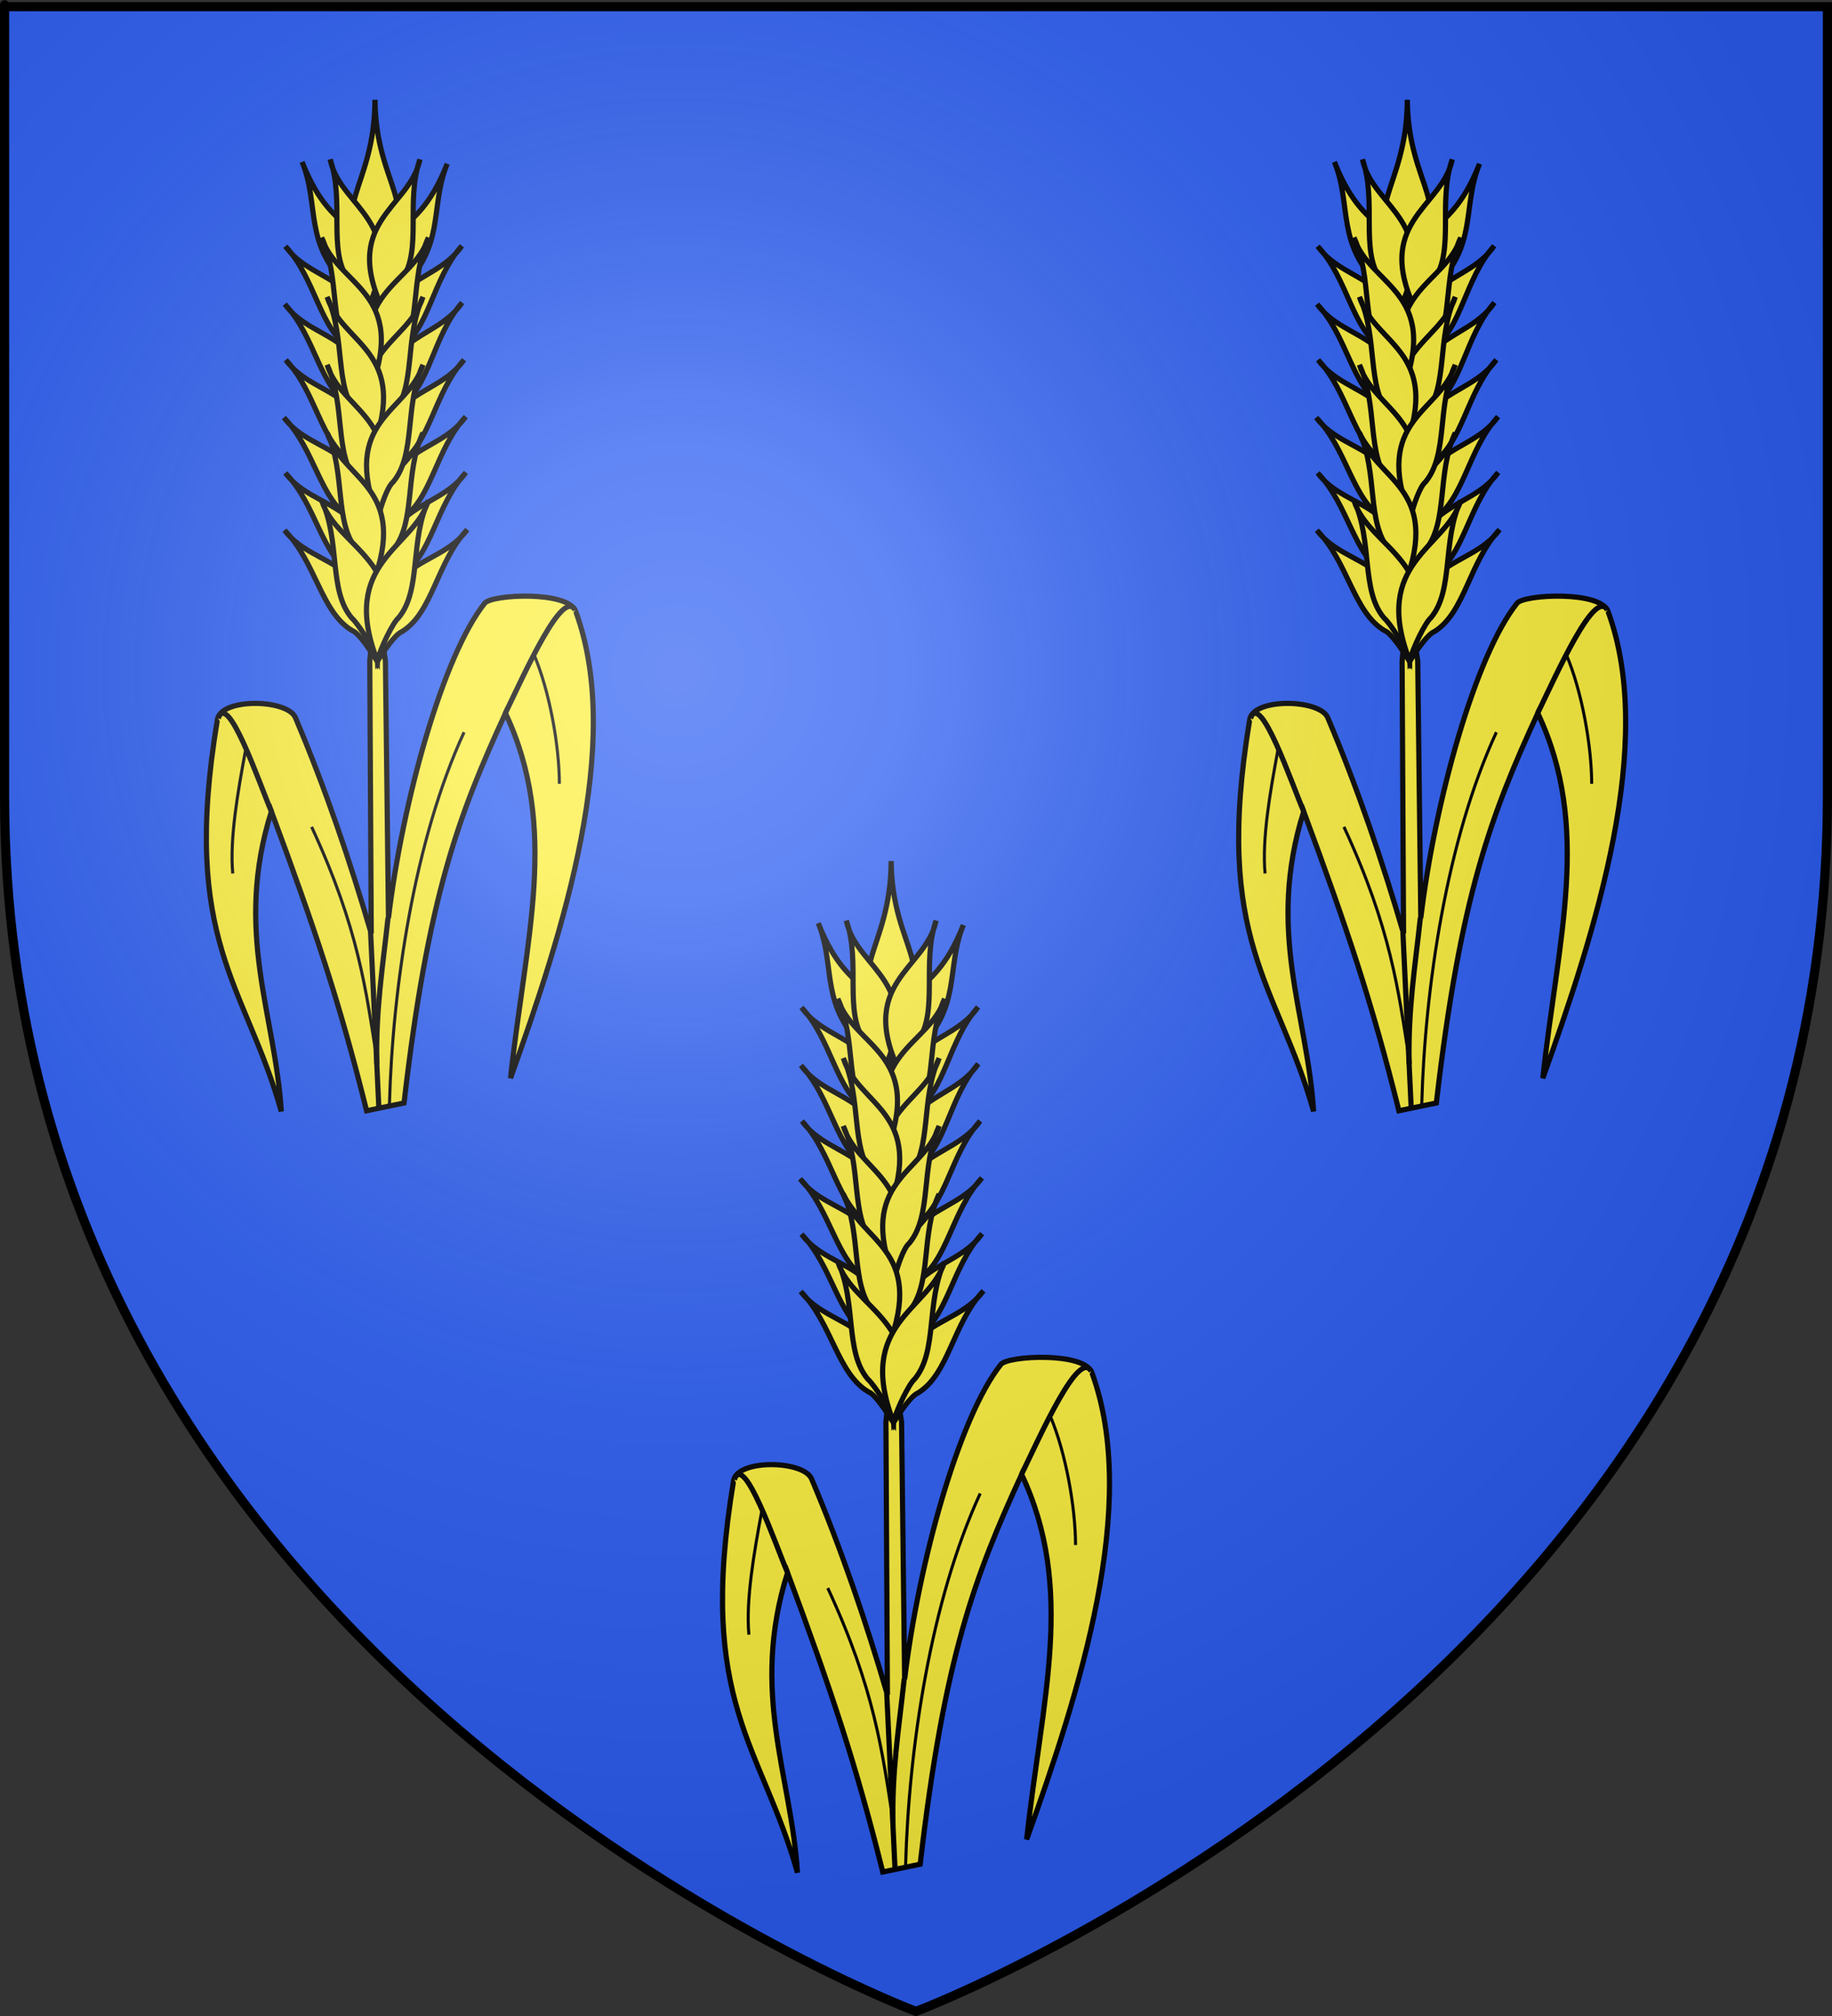 <?xml version="1.0" encoding="UTF-8" standalone="no"?>
<svg
   xmlns:dc="http://purl.org/dc/elements/1.1/"
   xmlns:cc="http://creativecommons.org/ns#"
   xmlns:rdf="http://www.w3.org/1999/02/22-rdf-syntax-ns#"
   xmlns:svg="http://www.w3.org/2000/svg"
   xmlns="http://www.w3.org/2000/svg"
   xmlns:xlink="http://www.w3.org/1999/xlink"
   xmlns:sodipodi="http://sodipodi.sourceforge.net/DTD/sodipodi-0.dtd"
   xmlns:inkscape="http://www.inkscape.org/namespaces/inkscape"
   height="660"
   width="600"
   version="1.0"
   id="svg2"
   sodipodi:version="0.32"
   inkscape:version="0.46"
   sodipodi:docname="Blason famille fr Pierre d'Orgemont.svg"
   sodipodi:docbase="D:\Mes documents\Renaud-Notre Lapin"
   inkscape:export-filename="/Users/olivier/Desktop/Blason Rouge/Blason_Vide_3D.png"
   inkscape:export-xdpi="144"
   inkscape:export-ydpi="144"
   inkscape:output_extension="org.inkscape.output.svg.inkscape">
  <rect width="100%" height="100%" fill="#333333" stroke="none"/>
  <sodipodi:namedview
     inkscape:window-height="814"
     inkscape:window-width="1152"
     inkscape:pageshadow="2"
     inkscape:pageopacity="0.0"
     guidetolerance="10.0"
     gridtolerance="10.0"
     objecttolerance="10.0"
     borderopacity="1.0"
     bordercolor="#666666"
     pagecolor="#ffffff"
     id="base"
     showgrid="false"
     height="660px"
     inkscape:zoom="0.44547727"
     inkscape:cx="175.56397"
     inkscape:cy="358.91882"
     inkscape:window-x="-8"
     inkscape:window-y="-8"
     inkscape:current-layer="layer3" />
  <desc
     id="desc4">Flag of Canton of Valais (Wallis)</desc>
  <defs
     id="defs6">
    <linearGradient
       id="linearGradient2893">
      <stop
         style="stop-color:white;stop-opacity:0.314;"
         offset="0"
         id="stop2895" />
      <stop
         id="stop2897"
         offset="0.19"
         style="stop-color:white;stop-opacity:0.251;" />
      <stop
         style="stop-color:#6b6b6b;stop-opacity:0.125;"
         offset="0.6"
         id="stop2901" />
      <stop
         style="stop-color:black;stop-opacity:0.125;"
         offset="1"
         id="stop2899" />
    </linearGradient>
    <radialGradient
       inkscape:collect="always"
       xlink:href="#linearGradient2893"
       id="radialGradient3163"
       gradientUnits="userSpaceOnUse"
       gradientTransform="matrix(1.353,0,0,1.349,-77.629,-85.747)"
       cx="221.445"
       cy="226.331"
       fx="221.445"
       fy="226.331"
       r="300" />
    <g
       id="s">
      <g
         id="c">
        <path
           transform="matrix(0.951,0.309,-0.309,0.951,0,-1)"
           d="M 0,0 L 0,1 L 0.5,1 L 0,0 z "
           id="t" />
        <use
           height="540"
           width="810"
           y="0"
           x="0"
           id="use2144"
           transform="scale(-1,1)"
           xlink:href="#t" />
      </g>
      <g
         id="a">
        <use
           height="540"
           width="810"
           y="0"
           x="0"
           id="use2147"
           transform="matrix(0.309,0.951,-0.951,0.309,0,0)"
           xlink:href="#c" />
        <use
           height="540"
           width="810"
           y="0"
           x="0"
           id="use2149"
           transform="matrix(-0.809,0.588,-0.588,-0.809,0,0)"
           xlink:href="#c" />
      </g>
      <use
         height="540"
         width="810"
         y="0"
         x="0"
         id="use2151"
         transform="scale(-1,1)"
         xlink:href="#a" />
    </g>
  </defs>
  <g
     inkscape:groupmode="layer"
     id="layer3"
     inkscape:label="Fond écu"
     style="display:inline">
    <path
       id="path2855"
       style="fill:#2b5df2;fill-opacity:1;fill-rule:evenodd;stroke:none;stroke-width:1px;stroke-linecap:butt;stroke-linejoin:miter;stroke-opacity:1"
       d="M 300,658.5 C 300,658.5 598.5,546.18 598.5,260.728 C 598.5,-24.723 598.5,2.176 598.5,2.176 L 1.5,2.176 L 1.5,260.728 C 1.5,546.18 300,658.5 300,658.5 z "
       sodipodi:nodetypes="cccccc" />
    <g
       style="fill:#ffffff;stroke:#000000;stroke-width:3.899;stroke-miterlimit:4;stroke-dasharray:none;stroke-opacity:1;display:inline"
       transform="matrix(0.619,0,0,0.619,-798.092,186.495)"
       inkscape:label="Timbre"
       id="g5723" />
    <g
       style="fill:#ffffff;stroke:#000000;stroke-width:3.899;stroke-miterlimit:4;stroke-dasharray:none;stroke-opacity:1;display:inline"
       transform="matrix(0.619,0,0,0.619,-798.092,186.495)"
       id="g5725"
       inkscape:label="Escudo" />
    <g
       transform="matrix(0.619,0,0,0.619,-763.146,139.033)"
       style="fill:#ffffff;stroke:#000000;stroke-width:3.899;stroke-miterlimit:4;stroke-dasharray:none;stroke-opacity:1;display:inline"
       inkscape:label="Piezas"
       id="g5727" />
    <g
       transform="matrix(0.619,0,0,0.619,-763.146,139.033)"
       style="fill:#ffffff;stroke:#000000;stroke-width:3.899;stroke-miterlimit:4;stroke-dasharray:none;stroke-opacity:1;display:inline"
       inkscape:label="Muebles"
       id="g5729" />
    <g
       transform="matrix(0.619,0,0,0.619,-763.146,139.033)"
       inkscape:label="Ornamento"
       id="g5731"
       style="fill:#ffffff;stroke:#000000;stroke-width:3.899;stroke-miterlimit:4;stroke-dasharray:none;stroke-opacity:1" />
    <g
       style="fill:#ffffff;stroke:#000000;stroke-width:3.899;stroke-miterlimit:4;stroke-dasharray:none;stroke-opacity:1;display:inline"
       transform="matrix(0.619,0,0,0.619,-600.551,186.495)"
       inkscape:label="Timbre"
       id="g5757" />
    <g
       style="fill:#ffffff;stroke:#000000;stroke-width:3.899;stroke-miterlimit:4;stroke-dasharray:none;stroke-opacity:1;display:inline"
       transform="matrix(0.619,0,0,0.619,-600.551,186.495)"
       id="g5759"
       inkscape:label="Escudo" />
    <g
       transform="matrix(0.619,0,0,0.619,-565.605,139.033)"
       style="fill:#ffffff;stroke:#000000;stroke-width:3.899;stroke-miterlimit:4;stroke-dasharray:none;stroke-opacity:1;display:inline"
       inkscape:label="Piezas"
       id="g5761" />
    <g
       transform="matrix(0.619,0,0,0.619,-565.605,139.033)"
       style="fill:#ffffff;stroke:#000000;stroke-width:3.899;stroke-miterlimit:4;stroke-dasharray:none;stroke-opacity:1;display:inline"
       inkscape:label="Muebles"
       id="g5763" />
    <g
       transform="matrix(0.619,0,0,0.619,-565.605,139.033)"
       inkscape:label="Ornamento"
       id="g5765"
       style="fill:#ffffff;stroke:#000000;stroke-width:3.899;stroke-miterlimit:4;stroke-dasharray:none;stroke-opacity:1" />
    <g
       id="g4474"
       inkscape:label="Timbre"
       transform="matrix(0.619,0,0,0.619,-403.01,186.495)"
       style="fill:#ffffff;stroke:#000000;stroke-width:3.899;stroke-miterlimit:4;stroke-dasharray:none;stroke-opacity:1;display:inline" />
    <g
       inkscape:label="Escudo"
       id="g4476"
       transform="matrix(0.619,0,0,0.619,-403.01,186.495)"
       style="fill:#ffffff;stroke:#000000;stroke-width:3.899;stroke-miterlimit:4;stroke-dasharray:none;stroke-opacity:1;display:inline" />
    <g
       id="g4478"
       inkscape:label="Piezas"
       style="fill:#ffffff;stroke:#000000;stroke-width:3.899;stroke-miterlimit:4;stroke-dasharray:none;stroke-opacity:1;display:inline"
       transform="matrix(0.619,0,0,0.619,-368.064,139.033)" />
    <g
       id="g4480"
       inkscape:label="Muebles"
       style="fill:#ffffff;stroke:#000000;stroke-width:3.899;stroke-miterlimit:4;stroke-dasharray:none;stroke-opacity:1;display:inline"
       transform="matrix(0.619,0,0,0.619,-368.064,139.033)" />
    <g
       style="fill:#ffffff;stroke:#000000;stroke-width:3.899;stroke-miterlimit:4;stroke-dasharray:none;stroke-opacity:1"
       id="g4482"
       inkscape:label="Ornamento"
       transform="matrix(0.619,0,0,0.619,-368.064,139.033)" />
    <g
       id="g6261"
       transform="translate(620.775,-222.234)">
      <g
         id="g19404"
         transform="translate(-619.616,215.762)"
         style="fill:#fcef3c">
        <g
           id="g19406"
           style="fill:#fcef3c;stroke:#000000;stroke-width:1.7;stroke-miterlimit:4;stroke-dasharray:none;stroke-opacity:1">
          <path
             style="opacity:1;fill:#fcef3c;fill-opacity:1;fill-rule:evenodd;stroke:#000000;stroke-width:1.7;stroke-linecap:butt;stroke-linejoin:miter;stroke-miterlimit:4;stroke-dasharray:none;stroke-opacity:1"
             d="M 289.28,468.971 L 288.995,472.153 L 289.472,561.309 C 282.538,537.626 274.57,514.04 264.61,490.543 C 261.817,484.427 239.692,484.102 239.043,491.545 C 227.018,564.046 248.272,577.718 260.011,619.538 C 258.051,587.733 244.376,560.746 256.769,521.321 C 271.161,560.089 279.108,583.847 287.955,619.322 L 300.211,616.773 C 308.085,548.914 318.056,522.574 333.438,489.158 C 351.116,526.788 340.055,562.548 335.09,608.658 C 352.373,560.446 372.242,498.939 356.449,455.85 C 353.958,449.031 329.169,450.261 326.666,453.125 C 313.049,470.145 299.706,517.831 295.121,556.19 L 294.115,472.004 L 293.645,468.978"
             id="path19408"
             sodipodi:nodetypes="cccccccccccccccc" />
          <path
             style="opacity:1;fill:#fcef3c;fill-opacity:1;fill-rule:evenodd;stroke:#000000;stroke-width:1.7;stroke-linecap:butt;stroke-linejoin:miter;stroke-miterlimit:4;stroke-dasharray:none;stroke-opacity:1;display:inline"
             d="M 290.699,288.357 C 290.673,318.194 273.474,325.163 291.097,339.215 C 307.38,323.17 290.938,317.408 290.699,288.357 z"
             id="path19410"
             sodipodi:nodetypes="ccc" />
          <path
             inkscape:transform-center-y="-25.919819"
             inkscape:transform-center-x="-13.714091"
             style="fill:#fcef3c;fill-opacity:1;fill-rule:evenodd;stroke:#000000;stroke-width:1.7;stroke-linecap:butt;stroke-linejoin:miter;stroke-miterlimit:4;stroke-dasharray:none;stroke-opacity:1;display:inline"
             d="M 314.355,309.297 C 303.061,337.832 291.85,322.416 291.022,361.189 C 294.32,359.726 296.188,352.453 298.495,350.841 C 314.208,336.262 308.406,323.843 314.355,309.297 z"
             id="path19412"
             sodipodi:nodetypes="cccc" />
          <path
             inkscape:transform-center-y="-20.784669"
             inkscape:transform-center-x="-14.29617"
             style="fill:#fcef3c;fill-opacity:1;fill-rule:evenodd;stroke:#000000;stroke-width:1.7;stroke-linecap:butt;stroke-linejoin:miter;stroke-miterlimit:4;stroke-dasharray:none;stroke-opacity:1;display:inline"
             d="M 319.141,336.186 C 309.842,349.872 288.707,345.321 291.298,380.047 C 293.46,376.389 296.435,370.985 298.605,370.075 C 308.52,363.616 309.399,347.073 319.141,336.186 z"
             id="path19414"
             sodipodi:nodetypes="cccc" />
          <path
             inkscape:transform-center-y="-23.517574"
             inkscape:transform-center-x="-14.35454"
             style="fill:#fcef3c;fill-opacity:1;fill-rule:evenodd;stroke:#000000;stroke-width:1.7;stroke-linecap:butt;stroke-linejoin:miter;stroke-miterlimit:4;stroke-dasharray:none;stroke-opacity:1;display:inline"
             d="M 319.218,354.773 C 310,368.514 288.839,364.09 291.637,398.8 C 293.777,395.129 296.719,389.707 298.885,388.785 C 308.76,382.266 309.541,365.719 319.218,354.773 z"
             id="path19416"
             sodipodi:nodetypes="cccc" />
          <path
             inkscape:transform-center-y="-20.322186"
             inkscape:transform-center-x="-15.234725"
             style="fill:#fcef3c;fill-opacity:1;fill-rule:evenodd;stroke:#000000;stroke-width:1.7;stroke-linecap:butt;stroke-linejoin:miter;stroke-miterlimit:4;stroke-dasharray:none;stroke-opacity:1;display:inline"
             d="M 319.837,373.495 C 310.393,387.081 289.307,382.305 291.529,417.057 C 293.729,413.422 296.761,408.05 298.942,407.164 C 308.924,400.811 309.98,384.278 319.837,373.495 z"
             id="path19418"
             sodipodi:nodetypes="cccc" />
          <path
             inkscape:transform-center-y="-19.876454"
             inkscape:transform-center-x="-13.553994"
             style="fill:#fcef3c;fill-opacity:1;fill-rule:evenodd;stroke:#000000;stroke-width:1.7;stroke-linecap:butt;stroke-linejoin:miter;stroke-miterlimit:4;stroke-dasharray:none;stroke-opacity:1;display:inline"
             d="M 320.401,392.113 C 310.86,405.632 289.809,400.706 291.784,435.473 C 294.01,431.854 297.08,426.504 299.267,425.633 C 309.294,419.351 310.467,402.826 320.401,392.113 z"
             id="path19420"
             sodipodi:nodetypes="cccc" />
          <path
             inkscape:transform-center-y="-22.205766"
             inkscape:transform-center-x="-15.046966"
             style="fill:#fcef3c;fill-opacity:1;fill-rule:evenodd;stroke:#000000;stroke-width:1.7;stroke-linecap:butt;stroke-linejoin:miter;stroke-miterlimit:4;stroke-dasharray:none;stroke-opacity:1;display:inline"
             d="M 320.458,410.384 C 310.927,423.91 289.873,419 291.873,453.766 C 294.097,450.145 297.163,444.792 299.349,443.92 C 309.372,437.63 310.532,421.105 320.458,410.384 z"
             id="path19422"
             sodipodi:nodetypes="cccc" />
          <path
             inkscape:transform-center-y="-19.161608"
             inkscape:transform-center-x="-14.926488"
             sodipodi:nodetypes="cccc"
             id="path19424"
             d="M 320.901,429.078 C 311.273,442.535 289.758,437.374 291.509,472.153 C 293.758,468.548 297.359,463.317 299.551,462.46 C 309.619,456.243 310.898,439.726 320.901,429.078 z"
             style="fill:#fcef3c;fill-opacity:1;fill-rule:evenodd;stroke:#000000;stroke-width:1.7;stroke-linecap:butt;stroke-linejoin:miter;stroke-miterlimit:4;stroke-dasharray:none;stroke-opacity:1;display:inline" />
          <path
             inkscape:transform-center-y="-25.675623"
             inkscape:transform-center-x="12.522819"
             style="fill:#fcef3c;fill-opacity:1;fill-rule:evenodd;stroke:#000000;stroke-width:1.7;stroke-linecap:butt;stroke-linejoin:miter;stroke-miterlimit:4;stroke-dasharray:none;stroke-opacity:1;display:inline"
             d="M 266.832,308.683 C 278.092,337.232 289.322,321.828 290.104,360.602 C 286.807,359.135 284.947,351.86 282.642,350.245 C 266.947,335.648 272.764,323.236 266.832,308.683 z"
             id="path19426"
             sodipodi:nodetypes="cccc" />
          <path
             inkscape:transform-center-y="-21.021051"
             inkscape:transform-center-x="14.495123"
             style="fill:#fcef3c;fill-opacity:1;fill-rule:evenodd;stroke:#000000;stroke-width:1.7;stroke-linecap:butt;stroke-linejoin:miter;stroke-miterlimit:4;stroke-dasharray:none;stroke-opacity:1;display:inline"
             d="M 261.373,336.325 C 270.957,349.813 291.992,344.82 290.129,379.593 C 287.891,375.981 284.804,370.641 282.614,369.777 C 272.567,363.527 271.341,347.006 261.373,336.325 z"
             id="path19428"
             sodipodi:nodetypes="cccc" />
          <path
             inkscape:transform-center-y="-20.767512"
             inkscape:transform-center-x="15.19549"
             style="fill:#fcef3c;fill-opacity:1;fill-rule:evenodd;stroke:#000000;stroke-width:1.7;stroke-linecap:butt;stroke-linejoin:miter;stroke-miterlimit:4;stroke-dasharray:none;stroke-opacity:1;display:inline"
             d="M 261.176,355.283 C 270.845,368.71 291.848,363.585 290.205,398.369 C 287.945,394.771 284.823,389.45 282.629,388.6 C 272.542,382.414 271.212,365.901 261.176,355.283 z"
             id="path19430"
             sodipodi:nodetypes="cccc" />
          <path
             inkscape:transform-center-y="-19.923469"
             inkscape:transform-center-x="14.770712"
             style="fill:#fcef3c;fill-opacity:1;fill-rule:evenodd;stroke:#000000;stroke-width:1.7;stroke-linecap:butt;stroke-linejoin:miter;stroke-miterlimit:4;stroke-dasharray:none;stroke-opacity:1;display:inline"
             d="M 261.504,373.527 C 271.189,386.941 292.186,381.789 290.587,416.575 C 288.322,412.98 285.194,407.664 282.998,406.816 C 272.903,400.643 271.552,384.132 261.504,373.527 z"
             id="path19432"
             sodipodi:nodetypes="cccc" />
          <path
             inkscape:transform-center-y="-21.134753"
             inkscape:transform-center-x="14.727889"
             style="fill:#fcef3c;fill-opacity:1;fill-rule:evenodd;stroke:#000000;stroke-width:1.7;stroke-linecap:butt;stroke-linejoin:miter;stroke-miterlimit:4;stroke-dasharray:none;stroke-opacity:1;display:inline"
             d="M 260.896,392.421 C 270.771,405.697 291.692,400.248 290.586,435.053 C 288.271,431.491 285.068,426.219 282.86,425.403 C 272.679,419.373 271.094,402.882 260.896,392.421 z"
             id="path19434"
             sodipodi:nodetypes="cccc" />
          <path
             inkscape:transform-center-y="-19.537246"
             inkscape:transform-center-x="13.222922"
             style="fill:#fcef3c;fill-opacity:1;fill-rule:evenodd;stroke:#000000;stroke-width:1.7;stroke-linecap:butt;stroke-linejoin:miter;stroke-miterlimit:4;stroke-dasharray:none;stroke-opacity:1;display:inline"
             d="M 261.36,410.547 C 271.226,423.83 292.151,418.396 291.021,453.2 C 288.707,449.636 285.508,444.362 283.301,443.544 C 273.124,437.507 271.551,421.016 261.36,410.547 z"
             id="path19436"
             sodipodi:nodetypes="cccc" />
          <path
             inkscape:transform-center-y="-19.803473"
             inkscape:transform-center-x="14.376665"
             style="fill:#fcef3c;fill-opacity:1;fill-rule:evenodd;stroke:#000000;stroke-width:1.7;stroke-linecap:butt;stroke-linejoin:miter;stroke-miterlimit:4;stroke-dasharray:none;stroke-opacity:1;display:inline"
             d="M 261.096,429.303 C 271.057,442.515 292.389,437.476 291.508,472.288 C 289.17,468.74 285.486,462.944 283.273,462.142 C 273.053,456.178 271.362,439.698 261.096,429.303 z"
             id="path19438"
             sodipodi:nodetypes="cccc" />
          <path
             style="opacity:1;fill:#fcef3c;fill-opacity:1;fill-rule:evenodd;stroke:#000000;stroke-width:1.7;stroke-linecap:butt;stroke-linejoin:miter;stroke-miterlimit:4;stroke-dasharray:none;stroke-opacity:1"
             d="M 333.297,489.381 C 339.887,475.737 352.226,448.015 356.235,455.423"
             id="path19440"
             sodipodi:nodetypes="cc" />
          <path
             sodipodi:nodetypes="cc"
             style="opacity:1;fill:#fcef3c;fill-opacity:1;fill-rule:evenodd;stroke:#000000;stroke-width:1.7;stroke-linecap:butt;stroke-linejoin:miter;stroke-miterlimit:4;stroke-dasharray:none;stroke-opacity:1"
             d="M 289.26,560.885 L 291.982,618.631"
             id="path19442" />
          <path
             style="opacity:1;fill:#fcef3c;fill-opacity:1;fill-rule:evenodd;stroke:#000000;stroke-width:1.7;stroke-linecap:butt;stroke-linejoin:miter;stroke-miterlimit:4;stroke-dasharray:none;stroke-opacity:1"
             d="M 294.984,556.1 C 293.229,572.347 290.887,586.323 291.307,604.044"
             id="path19444"
             sodipodi:nodetypes="cc" />
          <path
             style="opacity:1;fill:#fcef3c;fill-opacity:1;fill-rule:evenodd;stroke:#000000;stroke-width:1.7;stroke-linecap:butt;stroke-linejoin:miter;stroke-miterlimit:4;stroke-dasharray:none;stroke-opacity:1"
             d="M 256.791,521.386 C 252.87,512.298 242.518,481.679 239.348,490.887"
             id="path19446"
             sodipodi:nodetypes="cc" />
          <path
             sodipodi:nodetypes="cccccscc"
             d="M 342.852,470.165 C 347.857,481.962 351.062,499.734 351.091,512.278 M 319.868,495.403 C 303.605,530.585 296.465,578.982 295.437,617.131 M 269.946,526.38 C 285.352,559.577 287.782,580.015 291.27,602.187 M 248.345,501.09 C 245.771,514.882 243.076,530.327 244.116,541.636"
             style="opacity:1;fill:#fcef3c;fill-opacity:1;fill-rule:evenodd;stroke:#000000;stroke-width:1;stroke-linecap:butt;stroke-linejoin:miter;stroke-miterlimit:4;stroke-dasharray:none;stroke-opacity:1"
             id="path19448" />
          <path
             inkscape:transform-center-y="-25.472394"
             inkscape:transform-center-x="-3.5691134"
             style="fill:#fcef3c;fill-opacity:1;fill-rule:evenodd;stroke:#000000;stroke-width:1.7;stroke-linecap:butt;stroke-linejoin:miter;stroke-miterlimit:4;stroke-dasharray:none;stroke-opacity:1;display:inline"
             d="M 276.025,307.877 C 279.306,324.095 302.937,328.074 287.113,359.095 C 286.535,354.885 283.501,348.751 281.852,347.072 C 275.208,337.281 280.796,321.686 276.025,307.877 z"
             id="path19450"
             sodipodi:nodetypes="cccc" />
          <path
             sodipodi:nodetypes="cccc"
             id="path19452"
             d="M 305.414,307.877 C 302.133,324.095 278.502,328.074 294.325,359.095 C 294.903,354.885 297.937,348.751 299.587,347.072 C 306.231,337.281 300.642,321.686 305.414,307.877 z"
             style="fill:#fcef3c;fill-opacity:1;fill-rule:evenodd;stroke:#000000;stroke-width:1.7;stroke-linecap:butt;stroke-linejoin:miter;stroke-miterlimit:4;stroke-dasharray:none;stroke-opacity:1;display:inline"
             inkscape:transform-center-x="-3.5691134"
             inkscape:transform-center-y="-25.472394" />
          <path
             inkscape:transform-center-y="-24.678234"
             inkscape:transform-center-x="-7.093673"
             style="fill:#fcef3c;fill-opacity:1;fill-rule:evenodd;stroke:#000000;stroke-width:1.7;stroke-linecap:butt;stroke-linejoin:miter;stroke-miterlimit:4;stroke-dasharray:none;stroke-opacity:1;display:inline"
             d="M 308.193,333.457 C 303.271,349.254 279.742,351.041 292.312,383.516 C 293.317,379.388 296.578,373.353 298.39,371.851 C 306,362.79 302.035,346.706 308.193,333.457 z"
             id="path19454"
             sodipodi:nodetypes="cccc" />
          <path
             sodipodi:nodetypes="cccc"
             id="path19456"
             d="M 306.405,352.901 C 301.484,368.698 279.145,370.485 291.715,402.96 C 292.72,398.832 294.791,392.797 296.603,391.296 C 304.213,382.234 300.247,366.15 306.405,352.901 z"
             style="fill:#fcef3c;fill-opacity:1;fill-rule:evenodd;stroke:#000000;stroke-width:1.7;stroke-linecap:butt;stroke-linejoin:miter;stroke-miterlimit:4;stroke-dasharray:none;stroke-opacity:1;display:inline"
             inkscape:transform-center-x="-7.0936792"
             inkscape:transform-center-y="-24.678228" />
          <path
             inkscape:transform-center-y="-24.678231"
             inkscape:transform-center-x="-7.0936746"
             style="fill:#fcef3c;fill-opacity:1;fill-rule:evenodd;stroke:#000000;stroke-width:1.7;stroke-linecap:butt;stroke-linejoin:miter;stroke-miterlimit:4;stroke-dasharray:none;stroke-opacity:1;display:inline"
             d="M 306.405,397.346 C 301.484,413.143 279.145,414.93 291.715,447.405 C 292.721,443.277 294.791,437.241 296.603,435.74 C 304.213,426.679 300.247,410.594 306.405,397.346 z"
             id="path19458"
             sodipodi:nodetypes="cccc" />
          <path
             sodipodi:nodetypes="cccc"
             id="path19460"
             d="M 273.246,333.457 C 278.167,349.254 301.697,351.041 289.126,383.516 C 288.121,379.388 284.861,373.353 283.048,371.851 C 275.438,362.79 279.404,346.706 273.246,333.457 z"
             style="fill:#fcef3c;fill-opacity:1;fill-rule:evenodd;stroke:#000000;stroke-width:1.7;stroke-linecap:butt;stroke-linejoin:miter;stroke-miterlimit:4;stroke-dasharray:none;stroke-opacity:1;display:inline"
             inkscape:transform-center-x="-7.093673"
             inkscape:transform-center-y="-24.678234" />
          <path
             inkscape:transform-center-y="-24.678228"
             inkscape:transform-center-x="-7.0936792"
             style="fill:#fcef3c;fill-opacity:1;fill-rule:evenodd;stroke:#000000;stroke-width:1.7;stroke-linecap:butt;stroke-linejoin:miter;stroke-miterlimit:4;stroke-dasharray:none;stroke-opacity:1;display:inline"
             d="M 275.033,352.901 C 279.954,368.698 302.293,370.485 289.723,402.96 C 288.718,398.832 286.648,392.797 284.835,391.296 C 277.225,382.234 281.191,366.15 275.033,352.901 z"
             id="path19462"
             sodipodi:nodetypes="cccc" />
          <path
             inkscape:transform-center-y="-24.678232"
             inkscape:transform-center-x="-7.09367"
             style="fill:#fcef3c;fill-opacity:1;fill-rule:evenodd;stroke:#000000;stroke-width:1.7;stroke-linecap:butt;stroke-linejoin:miter;stroke-miterlimit:4;stroke-dasharray:none;stroke-opacity:1;display:inline"
             d="M 275.033,375.124 C 279.954,390.921 302.293,392.708 289.723,425.183 C 288.718,421.054 286.648,415.019 284.835,413.518 C 277.225,404.457 281.191,388.372 275.033,375.124 z"
             id="path19464"
             sodipodi:nodetypes="cccc" />
          <path
             sodipodi:nodetypes="cccc"
             id="path19466"
             d="M 306.405,375.124 C 301.484,390.921 279.145,392.708 291.715,425.183 C 292.72,421.054 294.791,415.019 296.603,413.518 C 304.213,404.457 300.247,388.372 306.405,375.124 z"
             style="fill:#fcef3c;fill-opacity:1;fill-rule:evenodd;stroke:#000000;stroke-width:1.7;stroke-linecap:butt;stroke-linejoin:miter;stroke-miterlimit:4;stroke-dasharray:none;stroke-opacity:1;display:inline"
             inkscape:transform-center-x="-7.09367"
             inkscape:transform-center-y="-24.678232" />
          <path
             sodipodi:nodetypes="cccc"
             id="path19468"
             d="M 275.033,397.346 C 279.954,413.143 302.293,414.93 289.723,447.405 C 288.718,443.277 286.648,437.241 284.835,435.74 C 277.225,426.679 281.191,410.594 275.033,397.346 z"
             style="fill:#fcef3c;fill-opacity:1;fill-rule:evenodd;stroke:#000000;stroke-width:1.7;stroke-linecap:butt;stroke-linejoin:miter;stroke-miterlimit:4;stroke-dasharray:none;stroke-opacity:1;display:inline"
             inkscape:transform-center-x="-7.0936746"
             inkscape:transform-center-y="-24.678231" />
          <path
             inkscape:transform-center-y="-24.678227"
             inkscape:transform-center-x="-7.093673"
             style="fill:#fcef3c;fill-opacity:1;fill-rule:evenodd;stroke:#000000;stroke-width:1.7;stroke-linecap:butt;stroke-linejoin:miter;stroke-miterlimit:4;stroke-dasharray:none;stroke-opacity:1;display:inline"
             d="M 273.246,419.568 C 278.167,435.365 304.078,439.533 291.507,472.008 C 290.502,467.88 284.861,459.464 283.048,457.962 C 275.438,448.901 279.404,432.817 273.246,419.568 z"
             id="path19470"
             sodipodi:nodetypes="cccc" />
          <path
             sodipodi:nodetypes="cccc"
             id="path19472"
             d="M 308.193,419.568 C 303.271,435.365 278.899,439.533 291.469,472.008 C 292.474,467.88 296.578,459.464 298.39,457.962 C 306,448.901 302.035,432.817 308.193,419.568 z"
             style="fill:#fcef3c;fill-opacity:1;fill-rule:evenodd;stroke:#000000;stroke-width:1.7;stroke-linecap:butt;stroke-linejoin:miter;stroke-miterlimit:4;stroke-dasharray:none;stroke-opacity:1;display:inline"
             inkscape:transform-center-x="-7.093673"
             inkscape:transform-center-y="-24.678227" />
        </g>
      </g>
      <g
         id="g19544"
         transform="translate(-628.346,215.762)"
         style="fill:#fcef3c">
        <g
           id="g19474"
           transform="translate(177.778,-249.206)"
           style="fill:#fcef3c">
          <g
             style="fill:#fcef3c;stroke:#000000;stroke-width:1.7;stroke-miterlimit:4;stroke-dasharray:none;stroke-opacity:1"
             id="g19476">
            <path
               sodipodi:nodetypes="cccccccccccccccc"
               id="path19478"
               d="M 289.28,468.971 L 288.995,472.153 L 289.472,561.309 C 282.538,537.626 274.57,514.04 264.61,490.543 C 261.817,484.427 239.692,484.102 239.043,491.545 C 227.018,564.046 248.272,577.718 260.011,619.538 C 258.051,587.733 244.376,560.746 256.769,521.321 C 271.161,560.089 279.108,583.847 287.955,619.322 L 300.211,616.773 C 308.085,548.914 318.056,522.574 333.438,489.158 C 351.116,526.788 340.055,562.548 335.09,608.658 C 352.373,560.446 372.242,498.939 356.449,455.85 C 353.958,449.031 329.169,450.261 326.666,453.125 C 313.049,470.145 299.706,517.831 295.121,556.19 L 294.115,472.004 L 293.645,468.978"
               style="opacity:1;fill:#fcef3c;fill-opacity:1;fill-rule:evenodd;stroke:#000000;stroke-width:1.7;stroke-linecap:butt;stroke-linejoin:miter;stroke-miterlimit:4;stroke-dasharray:none;stroke-opacity:1" />
            <path
               sodipodi:nodetypes="ccc"
               id="path19480"
               d="M 290.699,288.357 C 290.673,318.194 273.474,325.163 291.097,339.215 C 307.38,323.17 290.938,317.408 290.699,288.357 z"
               style="opacity:1;fill:#fcef3c;fill-opacity:1;fill-rule:evenodd;stroke:#000000;stroke-width:1.7;stroke-linecap:butt;stroke-linejoin:miter;stroke-miterlimit:4;stroke-dasharray:none;stroke-opacity:1;display:inline" />
            <path
               sodipodi:nodetypes="cccc"
               id="path19482"
               d="M 314.355,309.297 C 303.061,337.832 291.85,322.416 291.022,361.189 C 294.32,359.726 296.188,352.453 298.495,350.841 C 314.208,336.262 308.406,323.843 314.355,309.297 z"
               style="fill:#fcef3c;fill-opacity:1;fill-rule:evenodd;stroke:#000000;stroke-width:1.7;stroke-linecap:butt;stroke-linejoin:miter;stroke-miterlimit:4;stroke-dasharray:none;stroke-opacity:1;display:inline"
               inkscape:transform-center-x="-13.714091"
               inkscape:transform-center-y="-25.919819" />
            <path
               sodipodi:nodetypes="cccc"
               id="path19484"
               d="M 319.141,336.186 C 309.842,349.872 288.707,345.321 291.298,380.047 C 293.46,376.389 296.435,370.985 298.605,370.075 C 308.52,363.616 309.399,347.073 319.141,336.186 z"
               style="fill:#fcef3c;fill-opacity:1;fill-rule:evenodd;stroke:#000000;stroke-width:1.7;stroke-linecap:butt;stroke-linejoin:miter;stroke-miterlimit:4;stroke-dasharray:none;stroke-opacity:1;display:inline"
               inkscape:transform-center-x="-14.29617"
               inkscape:transform-center-y="-20.784669" />
            <path
               sodipodi:nodetypes="cccc"
               id="path19486"
               d="M 319.218,354.773 C 310,368.514 288.839,364.09 291.637,398.8 C 293.777,395.129 296.719,389.707 298.885,388.785 C 308.76,382.266 309.541,365.719 319.218,354.773 z"
               style="fill:#fcef3c;fill-opacity:1;fill-rule:evenodd;stroke:#000000;stroke-width:1.7;stroke-linecap:butt;stroke-linejoin:miter;stroke-miterlimit:4;stroke-dasharray:none;stroke-opacity:1;display:inline"
               inkscape:transform-center-x="-14.35454"
               inkscape:transform-center-y="-23.517574" />
            <path
               sodipodi:nodetypes="cccc"
               id="path19488"
               d="M 319.837,373.495 C 310.393,387.081 289.307,382.305 291.529,417.057 C 293.729,413.422 296.761,408.05 298.942,407.164 C 308.924,400.811 309.98,384.278 319.837,373.495 z"
               style="fill:#fcef3c;fill-opacity:1;fill-rule:evenodd;stroke:#000000;stroke-width:1.7;stroke-linecap:butt;stroke-linejoin:miter;stroke-miterlimit:4;stroke-dasharray:none;stroke-opacity:1;display:inline"
               inkscape:transform-center-x="-15.234725"
               inkscape:transform-center-y="-20.322186" />
            <path
               sodipodi:nodetypes="cccc"
               id="path19490"
               d="M 320.401,392.113 C 310.86,405.632 289.809,400.706 291.784,435.473 C 294.01,431.854 297.08,426.504 299.267,425.633 C 309.294,419.351 310.467,402.826 320.401,392.113 z"
               style="fill:#fcef3c;fill-opacity:1;fill-rule:evenodd;stroke:#000000;stroke-width:1.7;stroke-linecap:butt;stroke-linejoin:miter;stroke-miterlimit:4;stroke-dasharray:none;stroke-opacity:1;display:inline"
               inkscape:transform-center-x="-13.553994"
               inkscape:transform-center-y="-19.876454" />
            <path
               sodipodi:nodetypes="cccc"
               id="path19492"
               d="M 320.458,410.384 C 310.927,423.91 289.873,419 291.873,453.766 C 294.097,450.145 297.163,444.792 299.349,443.92 C 309.372,437.63 310.532,421.105 320.458,410.384 z"
               style="fill:#fcef3c;fill-opacity:1;fill-rule:evenodd;stroke:#000000;stroke-width:1.7;stroke-linecap:butt;stroke-linejoin:miter;stroke-miterlimit:4;stroke-dasharray:none;stroke-opacity:1;display:inline"
               inkscape:transform-center-x="-15.046966"
               inkscape:transform-center-y="-22.205766" />
            <path
               style="fill:#fcef3c;fill-opacity:1;fill-rule:evenodd;stroke:#000000;stroke-width:1.7;stroke-linecap:butt;stroke-linejoin:miter;stroke-miterlimit:4;stroke-dasharray:none;stroke-opacity:1;display:inline"
               d="M 320.901,429.078 C 311.273,442.535 289.758,437.374 291.509,472.153 C 293.758,468.548 297.359,463.317 299.551,462.46 C 309.619,456.243 310.898,439.726 320.901,429.078 z"
               id="path19494"
               sodipodi:nodetypes="cccc"
               inkscape:transform-center-x="-14.926488"
               inkscape:transform-center-y="-19.161608" />
            <path
               sodipodi:nodetypes="cccc"
               id="path19496"
               d="M 266.832,308.683 C 278.092,337.232 289.322,321.828 290.104,360.602 C 286.807,359.135 284.947,351.86 282.642,350.245 C 266.947,335.648 272.764,323.236 266.832,308.683 z"
               style="fill:#fcef3c;fill-opacity:1;fill-rule:evenodd;stroke:#000000;stroke-width:1.7;stroke-linecap:butt;stroke-linejoin:miter;stroke-miterlimit:4;stroke-dasharray:none;stroke-opacity:1;display:inline"
               inkscape:transform-center-x="12.522819"
               inkscape:transform-center-y="-25.675623" />
            <path
               sodipodi:nodetypes="cccc"
               id="path19498"
               d="M 261.373,336.325 C 270.957,349.813 291.992,344.82 290.129,379.593 C 287.891,375.981 284.804,370.641 282.614,369.777 C 272.567,363.527 271.341,347.006 261.373,336.325 z"
               style="fill:#fcef3c;fill-opacity:1;fill-rule:evenodd;stroke:#000000;stroke-width:1.7;stroke-linecap:butt;stroke-linejoin:miter;stroke-miterlimit:4;stroke-dasharray:none;stroke-opacity:1;display:inline"
               inkscape:transform-center-x="14.495123"
               inkscape:transform-center-y="-21.021051" />
            <path
               sodipodi:nodetypes="cccc"
               id="path19500"
               d="M 261.176,355.283 C 270.845,368.71 291.848,363.585 290.205,398.369 C 287.945,394.771 284.823,389.45 282.629,388.6 C 272.542,382.414 271.212,365.901 261.176,355.283 z"
               style="fill:#fcef3c;fill-opacity:1;fill-rule:evenodd;stroke:#000000;stroke-width:1.7;stroke-linecap:butt;stroke-linejoin:miter;stroke-miterlimit:4;stroke-dasharray:none;stroke-opacity:1;display:inline"
               inkscape:transform-center-x="15.19549"
               inkscape:transform-center-y="-20.767512" />
            <path
               sodipodi:nodetypes="cccc"
               id="path19502"
               d="M 261.504,373.527 C 271.189,386.941 292.186,381.789 290.587,416.575 C 288.322,412.98 285.194,407.664 282.998,406.816 C 272.903,400.643 271.552,384.132 261.504,373.527 z"
               style="fill:#fcef3c;fill-opacity:1;fill-rule:evenodd;stroke:#000000;stroke-width:1.7;stroke-linecap:butt;stroke-linejoin:miter;stroke-miterlimit:4;stroke-dasharray:none;stroke-opacity:1;display:inline"
               inkscape:transform-center-x="14.770712"
               inkscape:transform-center-y="-19.923469" />
            <path
               sodipodi:nodetypes="cccc"
               id="path19504"
               d="M 260.896,392.421 C 270.771,405.697 291.692,400.248 290.586,435.053 C 288.271,431.491 285.068,426.219 282.86,425.403 C 272.679,419.373 271.094,402.882 260.896,392.421 z"
               style="fill:#fcef3c;fill-opacity:1;fill-rule:evenodd;stroke:#000000;stroke-width:1.7;stroke-linecap:butt;stroke-linejoin:miter;stroke-miterlimit:4;stroke-dasharray:none;stroke-opacity:1;display:inline"
               inkscape:transform-center-x="14.727889"
               inkscape:transform-center-y="-21.134753" />
            <path
               sodipodi:nodetypes="cccc"
               id="path19506"
               d="M 261.36,410.547 C 271.226,423.83 292.151,418.396 291.021,453.2 C 288.707,449.636 285.508,444.362 283.301,443.544 C 273.124,437.507 271.551,421.016 261.36,410.547 z"
               style="fill:#fcef3c;fill-opacity:1;fill-rule:evenodd;stroke:#000000;stroke-width:1.7;stroke-linecap:butt;stroke-linejoin:miter;stroke-miterlimit:4;stroke-dasharray:none;stroke-opacity:1;display:inline"
               inkscape:transform-center-x="13.222922"
               inkscape:transform-center-y="-19.537246" />
            <path
               sodipodi:nodetypes="cccc"
               id="path19508"
               d="M 261.096,429.303 C 271.057,442.515 292.389,437.476 291.508,472.288 C 289.17,468.74 285.486,462.944 283.273,462.142 C 273.053,456.178 271.362,439.698 261.096,429.303 z"
               style="fill:#fcef3c;fill-opacity:1;fill-rule:evenodd;stroke:#000000;stroke-width:1.7;stroke-linecap:butt;stroke-linejoin:miter;stroke-miterlimit:4;stroke-dasharray:none;stroke-opacity:1;display:inline"
               inkscape:transform-center-x="14.376665"
               inkscape:transform-center-y="-19.803473" />
            <path
               sodipodi:nodetypes="cc"
               id="path19510"
               d="M 333.297,489.381 C 339.887,475.737 352.226,448.015 356.235,455.423"
               style="opacity:1;fill:#fcef3c;fill-opacity:1;fill-rule:evenodd;stroke:#000000;stroke-width:1.7;stroke-linecap:butt;stroke-linejoin:miter;stroke-miterlimit:4;stroke-dasharray:none;stroke-opacity:1" />
            <path
               id="path19512"
               d="M 289.26,560.885 L 291.982,618.631"
               style="opacity:1;fill:#fcef3c;fill-opacity:1;fill-rule:evenodd;stroke:#000000;stroke-width:1.7;stroke-linecap:butt;stroke-linejoin:miter;stroke-miterlimit:4;stroke-dasharray:none;stroke-opacity:1"
               sodipodi:nodetypes="cc" />
            <path
               sodipodi:nodetypes="cc"
               id="path19514"
               d="M 294.984,556.1 C 293.229,572.347 290.887,586.323 291.307,604.044"
               style="opacity:1;fill:#fcef3c;fill-opacity:1;fill-rule:evenodd;stroke:#000000;stroke-width:1.7;stroke-linecap:butt;stroke-linejoin:miter;stroke-miterlimit:4;stroke-dasharray:none;stroke-opacity:1" />
            <path
               sodipodi:nodetypes="cc"
               id="path19516"
               d="M 256.791,521.386 C 252.87,512.298 242.518,481.679 239.348,490.887"
               style="opacity:1;fill:#fcef3c;fill-opacity:1;fill-rule:evenodd;stroke:#000000;stroke-width:1.7;stroke-linecap:butt;stroke-linejoin:miter;stroke-miterlimit:4;stroke-dasharray:none;stroke-opacity:1" />
            <path
               id="path19518"
               style="opacity:1;fill:#fcef3c;fill-opacity:1;fill-rule:evenodd;stroke:#000000;stroke-width:1;stroke-linecap:butt;stroke-linejoin:miter;stroke-miterlimit:4;stroke-dasharray:none;stroke-opacity:1"
               d="M 342.852,470.165 C 347.857,481.962 351.062,499.734 351.091,512.278 M 319.868,495.403 C 303.605,530.585 296.465,578.982 295.437,617.131 M 269.946,526.38 C 285.352,559.577 287.782,580.015 291.27,602.187 M 248.345,501.09 C 245.771,514.882 243.076,530.327 244.116,541.636"
               sodipodi:nodetypes="cccccscc" />
            <path
               sodipodi:nodetypes="cccc"
               id="path19520"
               d="M 276.025,307.877 C 279.306,324.095 302.937,328.074 287.113,359.095 C 286.535,354.885 283.501,348.751 281.852,347.072 C 275.208,337.281 280.796,321.686 276.025,307.877 z"
               style="fill:#fcef3c;fill-opacity:1;fill-rule:evenodd;stroke:#000000;stroke-width:1.7;stroke-linecap:butt;stroke-linejoin:miter;stroke-miterlimit:4;stroke-dasharray:none;stroke-opacity:1;display:inline"
               inkscape:transform-center-x="-3.5691134"
               inkscape:transform-center-y="-25.472394" />
            <path
               inkscape:transform-center-y="-25.472394"
               inkscape:transform-center-x="-3.5691134"
               style="fill:#fcef3c;fill-opacity:1;fill-rule:evenodd;stroke:#000000;stroke-width:1.7;stroke-linecap:butt;stroke-linejoin:miter;stroke-miterlimit:4;stroke-dasharray:none;stroke-opacity:1;display:inline"
               d="M 305.414,307.877 C 302.133,324.095 278.502,328.074 294.325,359.095 C 294.903,354.885 297.937,348.751 299.587,347.072 C 306.231,337.281 300.642,321.686 305.414,307.877 z"
               id="path19522"
               sodipodi:nodetypes="cccc" />
            <path
               sodipodi:nodetypes="cccc"
               id="path19524"
               d="M 308.193,333.457 C 303.271,349.254 279.742,351.041 292.312,383.516 C 293.317,379.388 296.578,373.353 298.39,371.851 C 306,362.79 302.035,346.706 308.193,333.457 z"
               style="fill:#fcef3c;fill-opacity:1;fill-rule:evenodd;stroke:#000000;stroke-width:1.7;stroke-linecap:butt;stroke-linejoin:miter;stroke-miterlimit:4;stroke-dasharray:none;stroke-opacity:1;display:inline"
               inkscape:transform-center-x="-7.093673"
               inkscape:transform-center-y="-24.678234" />
            <path
               inkscape:transform-center-y="-24.678228"
               inkscape:transform-center-x="-7.0936792"
               style="fill:#fcef3c;fill-opacity:1;fill-rule:evenodd;stroke:#000000;stroke-width:1.7;stroke-linecap:butt;stroke-linejoin:miter;stroke-miterlimit:4;stroke-dasharray:none;stroke-opacity:1;display:inline"
               d="M 306.405,352.901 C 301.484,368.698 279.145,370.485 291.715,402.96 C 292.72,398.832 294.791,392.797 296.603,391.296 C 304.213,382.234 300.247,366.15 306.405,352.901 z"
               id="path19526"
               sodipodi:nodetypes="cccc" />
            <path
               sodipodi:nodetypes="cccc"
               id="path19528"
               d="M 306.405,397.346 C 301.484,413.143 279.145,414.93 291.715,447.405 C 292.721,443.277 294.791,437.241 296.603,435.74 C 304.213,426.679 300.247,410.594 306.405,397.346 z"
               style="fill:#fcef3c;fill-opacity:1;fill-rule:evenodd;stroke:#000000;stroke-width:1.7;stroke-linecap:butt;stroke-linejoin:miter;stroke-miterlimit:4;stroke-dasharray:none;stroke-opacity:1;display:inline"
               inkscape:transform-center-x="-7.0936746"
               inkscape:transform-center-y="-24.678231" />
            <path
               inkscape:transform-center-y="-24.678234"
               inkscape:transform-center-x="-7.093673"
               style="fill:#fcef3c;fill-opacity:1;fill-rule:evenodd;stroke:#000000;stroke-width:1.7;stroke-linecap:butt;stroke-linejoin:miter;stroke-miterlimit:4;stroke-dasharray:none;stroke-opacity:1;display:inline"
               d="M 273.246,333.457 C 278.167,349.254 301.697,351.041 289.126,383.516 C 288.121,379.388 284.861,373.353 283.048,371.851 C 275.438,362.79 279.404,346.706 273.246,333.457 z"
               id="path19530"
               sodipodi:nodetypes="cccc" />
            <path
               sodipodi:nodetypes="cccc"
               id="path19532"
               d="M 275.033,352.901 C 279.954,368.698 302.293,370.485 289.723,402.96 C 288.718,398.832 286.648,392.797 284.835,391.296 C 277.225,382.234 281.191,366.15 275.033,352.901 z"
               style="fill:#fcef3c;fill-opacity:1;fill-rule:evenodd;stroke:#000000;stroke-width:1.7;stroke-linecap:butt;stroke-linejoin:miter;stroke-miterlimit:4;stroke-dasharray:none;stroke-opacity:1;display:inline"
               inkscape:transform-center-x="-7.0936792"
               inkscape:transform-center-y="-24.678228" />
            <path
               sodipodi:nodetypes="cccc"
               id="path19534"
               d="M 275.033,375.124 C 279.954,390.921 302.293,392.708 289.723,425.183 C 288.718,421.054 286.648,415.019 284.835,413.518 C 277.225,404.457 281.191,388.372 275.033,375.124 z"
               style="fill:#fcef3c;fill-opacity:1;fill-rule:evenodd;stroke:#000000;stroke-width:1.7;stroke-linecap:butt;stroke-linejoin:miter;stroke-miterlimit:4;stroke-dasharray:none;stroke-opacity:1;display:inline"
               inkscape:transform-center-x="-7.09367"
               inkscape:transform-center-y="-24.678232" />
            <path
               inkscape:transform-center-y="-24.678232"
               inkscape:transform-center-x="-7.09367"
               style="fill:#fcef3c;fill-opacity:1;fill-rule:evenodd;stroke:#000000;stroke-width:1.7;stroke-linecap:butt;stroke-linejoin:miter;stroke-miterlimit:4;stroke-dasharray:none;stroke-opacity:1;display:inline"
               d="M 306.405,375.124 C 301.484,390.921 279.145,392.708 291.715,425.183 C 292.72,421.054 294.791,415.019 296.603,413.518 C 304.213,404.457 300.247,388.372 306.405,375.124 z"
               id="path19536"
               sodipodi:nodetypes="cccc" />
            <path
               inkscape:transform-center-y="-24.678231"
               inkscape:transform-center-x="-7.0936746"
               style="fill:#fcef3c;fill-opacity:1;fill-rule:evenodd;stroke:#000000;stroke-width:1.7;stroke-linecap:butt;stroke-linejoin:miter;stroke-miterlimit:4;stroke-dasharray:none;stroke-opacity:1;display:inline"
               d="M 275.033,397.346 C 279.954,413.143 302.293,414.93 289.723,447.405 C 288.718,443.277 286.648,437.241 284.835,435.74 C 277.225,426.679 281.191,410.594 275.033,397.346 z"
               id="path19538"
               sodipodi:nodetypes="cccc" />
            <path
               sodipodi:nodetypes="cccc"
               id="path19540"
               d="M 273.246,419.568 C 278.167,435.365 304.078,439.533 291.507,472.008 C 290.502,467.88 284.861,459.464 283.048,457.962 C 275.438,448.901 279.404,432.817 273.246,419.568 z"
               style="fill:#fcef3c;fill-opacity:1;fill-rule:evenodd;stroke:#000000;stroke-width:1.7;stroke-linecap:butt;stroke-linejoin:miter;stroke-miterlimit:4;stroke-dasharray:none;stroke-opacity:1;display:inline"
               inkscape:transform-center-x="-7.093673"
               inkscape:transform-center-y="-24.678227" />
            <path
               inkscape:transform-center-y="-24.678227"
               inkscape:transform-center-x="-7.093673"
               style="fill:#fcef3c;fill-opacity:1;fill-rule:evenodd;stroke:#000000;stroke-width:1.7;stroke-linecap:butt;stroke-linejoin:miter;stroke-miterlimit:4;stroke-dasharray:none;stroke-opacity:1;display:inline"
               d="M 308.193,419.568 C 303.271,435.365 278.899,439.533 291.469,472.008 C 292.474,467.88 296.578,459.464 298.39,457.962 C 306,448.901 302.035,432.817 308.193,419.568 z"
               id="path19542"
               sodipodi:nodetypes="cccc" />
          </g>
        </g>
        <g
           transform="translate(-160.317,-249.206)"
           id="g19368"
           style="fill:#fcef3c">
          <g
             id="g19333"
             style="fill:#fcef3c;stroke:#000000;stroke-width:1.7;stroke-miterlimit:4;stroke-dasharray:none;stroke-opacity:1">
            <path
               style="opacity:1;fill:#fcef3c;fill-opacity:1;fill-rule:evenodd;stroke:#000000;stroke-width:1.7;stroke-linecap:butt;stroke-linejoin:miter;stroke-miterlimit:4;stroke-dasharray:none;stroke-opacity:1"
               d="M 289.28,468.971 L 288.995,472.153 L 289.472,561.309 C 282.538,537.626 274.57,514.04 264.61,490.543 C 261.817,484.427 239.692,484.102 239.043,491.545 C 227.018,564.046 248.272,577.718 260.011,619.538 C 258.051,587.733 244.376,560.746 256.769,521.321 C 271.161,560.089 279.108,583.847 287.955,619.322 L 300.211,616.773 C 308.085,548.914 318.056,522.574 333.438,489.158 C 351.116,526.788 340.055,562.548 335.09,608.658 C 352.373,560.446 372.242,498.939 356.449,455.85 C 353.958,449.031 329.169,450.261 326.666,453.125 C 313.049,470.145 299.706,517.831 295.121,556.19 L 294.115,472.004 L 293.645,468.978"
               id="path8765"
               sodipodi:nodetypes="cccccccccccccccc" />
            <path
               style="opacity:1;fill:#fcef3c;fill-opacity:1;fill-rule:evenodd;stroke:#000000;stroke-width:1.7;stroke-linecap:butt;stroke-linejoin:miter;stroke-miterlimit:4;stroke-dasharray:none;stroke-opacity:1;display:inline"
               d="M 290.699,288.357 C 290.673,318.194 273.474,325.163 291.097,339.215 C 307.38,323.17 290.938,317.408 290.699,288.357 z"
               id="path8769"
               sodipodi:nodetypes="ccc" />
            <path
               inkscape:transform-center-y="-25.919819"
               inkscape:transform-center-x="-13.714091"
               style="fill:#fcef3c;fill-opacity:1;fill-rule:evenodd;stroke:#000000;stroke-width:1.7;stroke-linecap:butt;stroke-linejoin:miter;stroke-miterlimit:4;stroke-dasharray:none;stroke-opacity:1;display:inline"
               d="M 314.355,309.297 C 303.061,337.832 291.85,322.416 291.022,361.189 C 294.32,359.726 296.188,352.453 298.495,350.841 C 314.208,336.262 308.406,323.843 314.355,309.297 z"
               id="path8773"
               sodipodi:nodetypes="cccc" />
            <path
               inkscape:transform-center-y="-20.784669"
               inkscape:transform-center-x="-14.29617"
               style="fill:#fcef3c;fill-opacity:1;fill-rule:evenodd;stroke:#000000;stroke-width:1.7;stroke-linecap:butt;stroke-linejoin:miter;stroke-miterlimit:4;stroke-dasharray:none;stroke-opacity:1;display:inline"
               d="M 319.141,336.186 C 309.842,349.872 288.707,345.321 291.298,380.047 C 293.46,376.389 296.435,370.985 298.605,370.075 C 308.52,363.616 309.399,347.073 319.141,336.186 z"
               id="path8775"
               sodipodi:nodetypes="cccc" />
            <path
               inkscape:transform-center-y="-23.517574"
               inkscape:transform-center-x="-14.35454"
               style="fill:#fcef3c;fill-opacity:1;fill-rule:evenodd;stroke:#000000;stroke-width:1.7;stroke-linecap:butt;stroke-linejoin:miter;stroke-miterlimit:4;stroke-dasharray:none;stroke-opacity:1;display:inline"
               d="M 319.218,354.773 C 310,368.514 288.839,364.09 291.637,398.8 C 293.777,395.129 296.719,389.707 298.885,388.785 C 308.76,382.266 309.541,365.719 319.218,354.773 z"
               id="path8777"
               sodipodi:nodetypes="cccc" />
            <path
               inkscape:transform-center-y="-20.322186"
               inkscape:transform-center-x="-15.234725"
               style="fill:#fcef3c;fill-opacity:1;fill-rule:evenodd;stroke:#000000;stroke-width:1.7;stroke-linecap:butt;stroke-linejoin:miter;stroke-miterlimit:4;stroke-dasharray:none;stroke-opacity:1;display:inline"
               d="M 319.837,373.495 C 310.393,387.081 289.307,382.305 291.529,417.057 C 293.729,413.422 296.761,408.05 298.942,407.164 C 308.924,400.811 309.98,384.278 319.837,373.495 z"
               id="path8779"
               sodipodi:nodetypes="cccc" />
            <path
               inkscape:transform-center-y="-19.876454"
               inkscape:transform-center-x="-13.553994"
               style="fill:#fcef3c;fill-opacity:1;fill-rule:evenodd;stroke:#000000;stroke-width:1.7;stroke-linecap:butt;stroke-linejoin:miter;stroke-miterlimit:4;stroke-dasharray:none;stroke-opacity:1;display:inline"
               d="M 320.401,392.113 C 310.86,405.632 289.809,400.706 291.784,435.473 C 294.01,431.854 297.08,426.504 299.267,425.633 C 309.294,419.351 310.467,402.826 320.401,392.113 z"
               id="path8781"
               sodipodi:nodetypes="cccc" />
            <path
               inkscape:transform-center-y="-22.205766"
               inkscape:transform-center-x="-15.046966"
               style="fill:#fcef3c;fill-opacity:1;fill-rule:evenodd;stroke:#000000;stroke-width:1.7;stroke-linecap:butt;stroke-linejoin:miter;stroke-miterlimit:4;stroke-dasharray:none;stroke-opacity:1;display:inline"
               d="M 320.458,410.384 C 310.927,423.91 289.873,419 291.873,453.766 C 294.097,450.145 297.163,444.792 299.349,443.92 C 309.372,437.63 310.532,421.105 320.458,410.384 z"
               id="path8783"
               sodipodi:nodetypes="cccc" />
            <path
               inkscape:transform-center-y="-19.161608"
               inkscape:transform-center-x="-14.926488"
               sodipodi:nodetypes="cccc"
               id="path19188"
               d="M 320.901,429.078 C 311.273,442.535 289.758,437.374 291.509,472.153 C 293.758,468.548 297.359,463.317 299.551,462.46 C 309.619,456.243 310.898,439.726 320.901,429.078 z"
               style="fill:#fcef3c;fill-opacity:1;fill-rule:evenodd;stroke:#000000;stroke-width:1.7;stroke-linecap:butt;stroke-linejoin:miter;stroke-miterlimit:4;stroke-dasharray:none;stroke-opacity:1;display:inline" />
            <path
               inkscape:transform-center-y="-25.675623"
               inkscape:transform-center-x="12.522819"
               style="fill:#fcef3c;fill-opacity:1;fill-rule:evenodd;stroke:#000000;stroke-width:1.7;stroke-linecap:butt;stroke-linejoin:miter;stroke-miterlimit:4;stroke-dasharray:none;stroke-opacity:1;display:inline"
               d="M 266.832,308.683 C 278.092,337.232 289.322,321.828 290.104,360.602 C 286.807,359.135 284.947,351.86 282.642,350.245 C 266.947,335.648 272.764,323.236 266.832,308.683 z"
               id="path8789"
               sodipodi:nodetypes="cccc" />
            <path
               inkscape:transform-center-y="-21.021051"
               inkscape:transform-center-x="14.495123"
               style="fill:#fcef3c;fill-opacity:1;fill-rule:evenodd;stroke:#000000;stroke-width:1.7;stroke-linecap:butt;stroke-linejoin:miter;stroke-miterlimit:4;stroke-dasharray:none;stroke-opacity:1;display:inline"
               d="M 261.373,336.325 C 270.957,349.813 291.992,344.82 290.129,379.593 C 287.891,375.981 284.804,370.641 282.614,369.777 C 272.567,363.527 271.341,347.006 261.373,336.325 z"
               id="path8791"
               sodipodi:nodetypes="cccc" />
            <path
               inkscape:transform-center-y="-20.767512"
               inkscape:transform-center-x="15.19549"
               style="fill:#fcef3c;fill-opacity:1;fill-rule:evenodd;stroke:#000000;stroke-width:1.7;stroke-linecap:butt;stroke-linejoin:miter;stroke-miterlimit:4;stroke-dasharray:none;stroke-opacity:1;display:inline"
               d="M 261.176,355.283 C 270.845,368.71 291.848,363.585 290.205,398.369 C 287.945,394.771 284.823,389.45 282.629,388.6 C 272.542,382.414 271.212,365.901 261.176,355.283 z"
               id="path8793"
               sodipodi:nodetypes="cccc" />
            <path
               inkscape:transform-center-y="-19.923469"
               inkscape:transform-center-x="14.770712"
               style="fill:#fcef3c;fill-opacity:1;fill-rule:evenodd;stroke:#000000;stroke-width:1.7;stroke-linecap:butt;stroke-linejoin:miter;stroke-miterlimit:4;stroke-dasharray:none;stroke-opacity:1;display:inline"
               d="M 261.504,373.527 C 271.189,386.941 292.186,381.789 290.587,416.575 C 288.322,412.98 285.194,407.664 282.998,406.816 C 272.903,400.643 271.552,384.132 261.504,373.527 z"
               id="path8795"
               sodipodi:nodetypes="cccc" />
            <path
               inkscape:transform-center-y="-21.134753"
               inkscape:transform-center-x="14.727889"
               style="fill:#fcef3c;fill-opacity:1;fill-rule:evenodd;stroke:#000000;stroke-width:1.7;stroke-linecap:butt;stroke-linejoin:miter;stroke-miterlimit:4;stroke-dasharray:none;stroke-opacity:1;display:inline"
               d="M 260.896,392.421 C 270.771,405.697 291.692,400.248 290.586,435.053 C 288.271,431.491 285.068,426.219 282.86,425.403 C 272.679,419.373 271.094,402.882 260.896,392.421 z"
               id="path8797"
               sodipodi:nodetypes="cccc" />
            <path
               inkscape:transform-center-y="-19.537246"
               inkscape:transform-center-x="13.222922"
               style="fill:#fcef3c;fill-opacity:1;fill-rule:evenodd;stroke:#000000;stroke-width:1.7;stroke-linecap:butt;stroke-linejoin:miter;stroke-miterlimit:4;stroke-dasharray:none;stroke-opacity:1;display:inline"
               d="M 261.36,410.547 C 271.226,423.83 292.151,418.396 291.021,453.2 C 288.707,449.636 285.508,444.362 283.301,443.544 C 273.124,437.507 271.551,421.016 261.36,410.547 z"
               id="path8799"
               sodipodi:nodetypes="cccc" />
            <path
               inkscape:transform-center-y="-19.803473"
               inkscape:transform-center-x="14.376665"
               style="fill:#fcef3c;fill-opacity:1;fill-rule:evenodd;stroke:#000000;stroke-width:1.7;stroke-linecap:butt;stroke-linejoin:miter;stroke-miterlimit:4;stroke-dasharray:none;stroke-opacity:1;display:inline"
               d="M 261.096,429.303 C 271.057,442.515 292.389,437.476 291.508,472.288 C 289.17,468.74 285.486,462.944 283.273,462.142 C 273.053,456.178 271.362,439.698 261.096,429.303 z"
               id="path8801"
               sodipodi:nodetypes="cccc" />
            <path
               style="opacity:1;fill:#fcef3c;fill-opacity:1;fill-rule:evenodd;stroke:#000000;stroke-width:1.7;stroke-linecap:butt;stroke-linejoin:miter;stroke-miterlimit:4;stroke-dasharray:none;stroke-opacity:1"
               d="M 333.297,489.381 C 339.887,475.737 352.226,448.015 356.235,455.423"
               id="path8803"
               sodipodi:nodetypes="cc" />
            <path
               sodipodi:nodetypes="cc"
               style="opacity:1;fill:#fcef3c;fill-opacity:1;fill-rule:evenodd;stroke:#000000;stroke-width:1.7;stroke-linecap:butt;stroke-linejoin:miter;stroke-miterlimit:4;stroke-dasharray:none;stroke-opacity:1"
               d="M 289.26,560.885 L 291.982,618.631"
               id="path8809" />
            <path
               style="opacity:1;fill:#fcef3c;fill-opacity:1;fill-rule:evenodd;stroke:#000000;stroke-width:1.7;stroke-linecap:butt;stroke-linejoin:miter;stroke-miterlimit:4;stroke-dasharray:none;stroke-opacity:1"
               d="M 294.984,556.1 C 293.229,572.347 290.887,586.323 291.307,604.044"
               id="path8811"
               sodipodi:nodetypes="cc" />
            <path
               style="opacity:1;fill:#fcef3c;fill-opacity:1;fill-rule:evenodd;stroke:#000000;stroke-width:1.7;stroke-linecap:butt;stroke-linejoin:miter;stroke-miterlimit:4;stroke-dasharray:none;stroke-opacity:1"
               d="M 256.791,521.386 C 252.87,512.298 242.518,481.679 239.348,490.887"
               id="path8815"
               sodipodi:nodetypes="cc" />
            <path
               sodipodi:nodetypes="cccccscc"
               d="M 342.852,470.165 C 347.857,481.962 351.062,499.734 351.091,512.278 M 319.868,495.403 C 303.605,530.585 296.465,578.982 295.437,617.131 M 269.946,526.38 C 285.352,559.577 287.782,580.015 291.27,602.187 M 248.345,501.09 C 245.771,514.882 243.076,530.327 244.116,541.636"
               style="opacity:1;fill:#fcef3c;fill-opacity:1;fill-rule:evenodd;stroke:#000000;stroke-width:1;stroke-linecap:butt;stroke-linejoin:miter;stroke-miterlimit:4;stroke-dasharray:none;stroke-opacity:1"
               id="path8805" />
            <path
               inkscape:transform-center-y="-25.472394"
               inkscape:transform-center-x="-3.5691134"
               style="fill:#fcef3c;fill-opacity:1;fill-rule:evenodd;stroke:#000000;stroke-width:1.7;stroke-linecap:butt;stroke-linejoin:miter;stroke-miterlimit:4;stroke-dasharray:none;stroke-opacity:1;display:inline"
               d="M 276.025,307.877 C 279.306,324.095 302.937,328.074 287.113,359.095 C 286.535,354.885 283.501,348.751 281.852,347.072 C 275.208,337.281 280.796,321.686 276.025,307.877 z"
               id="path19224"
               sodipodi:nodetypes="cccc" />
            <path
               sodipodi:nodetypes="cccc"
               id="path19201"
               d="M 305.414,307.877 C 302.133,324.095 278.502,328.074 294.325,359.095 C 294.903,354.885 297.937,348.751 299.587,347.072 C 306.231,337.281 300.642,321.686 305.414,307.877 z"
               style="fill:#fcef3c;fill-opacity:1;fill-rule:evenodd;stroke:#000000;stroke-width:1.7;stroke-linecap:butt;stroke-linejoin:miter;stroke-miterlimit:4;stroke-dasharray:none;stroke-opacity:1;display:inline"
               inkscape:transform-center-x="-3.5691134"
               inkscape:transform-center-y="-25.472394" />
            <path
               inkscape:transform-center-y="-24.678234"
               inkscape:transform-center-x="-7.093673"
               style="fill:#fcef3c;fill-opacity:1;fill-rule:evenodd;stroke:#000000;stroke-width:1.7;stroke-linecap:butt;stroke-linejoin:miter;stroke-miterlimit:4;stroke-dasharray:none;stroke-opacity:1;display:inline"
               d="M 308.193,333.457 C 303.271,349.254 279.742,351.041 292.312,383.516 C 293.317,379.388 296.578,373.353 298.39,371.851 C 306,362.79 302.035,346.706 308.193,333.457 z"
               id="path19207"
               sodipodi:nodetypes="cccc" />
            <path
               sodipodi:nodetypes="cccc"
               id="path19203"
               d="M 306.405,352.901 C 301.484,368.698 279.145,370.485 291.715,402.96 C 292.72,398.832 294.791,392.797 296.603,391.296 C 304.213,382.234 300.247,366.15 306.405,352.901 z"
               style="fill:#fcef3c;fill-opacity:1;fill-rule:evenodd;stroke:#000000;stroke-width:1.7;stroke-linecap:butt;stroke-linejoin:miter;stroke-miterlimit:4;stroke-dasharray:none;stroke-opacity:1;display:inline"
               inkscape:transform-center-x="-7.0936792"
               inkscape:transform-center-y="-24.678228" />
            <path
               inkscape:transform-center-y="-24.678231"
               inkscape:transform-center-x="-7.0936746"
               style="fill:#fcef3c;fill-opacity:1;fill-rule:evenodd;stroke:#000000;stroke-width:1.7;stroke-linecap:butt;stroke-linejoin:miter;stroke-miterlimit:4;stroke-dasharray:none;stroke-opacity:1;display:inline"
               d="M 306.405,397.346 C 301.484,413.143 279.145,414.93 291.715,447.405 C 292.721,443.277 294.791,437.241 296.603,435.74 C 304.213,426.679 300.247,410.594 306.405,397.346 z"
               id="path8785"
               sodipodi:nodetypes="cccc" />
            <path
               sodipodi:nodetypes="cccc"
               id="path19222"
               d="M 273.246,333.457 C 278.167,349.254 301.697,351.041 289.126,383.516 C 288.121,379.388 284.861,373.353 283.048,371.851 C 275.438,362.79 279.404,346.706 273.246,333.457 z"
               style="fill:#fcef3c;fill-opacity:1;fill-rule:evenodd;stroke:#000000;stroke-width:1.7;stroke-linecap:butt;stroke-linejoin:miter;stroke-miterlimit:4;stroke-dasharray:none;stroke-opacity:1;display:inline"
               inkscape:transform-center-x="-7.093673"
               inkscape:transform-center-y="-24.678234" />
            <path
               inkscape:transform-center-y="-24.678228"
               inkscape:transform-center-x="-7.0936792"
               style="fill:#fcef3c;fill-opacity:1;fill-rule:evenodd;stroke:#000000;stroke-width:1.7;stroke-linecap:butt;stroke-linejoin:miter;stroke-miterlimit:4;stroke-dasharray:none;stroke-opacity:1;display:inline"
               d="M 275.033,352.901 C 279.954,368.698 302.293,370.485 289.723,402.96 C 288.718,398.832 286.648,392.797 284.835,391.296 C 277.225,382.234 281.191,366.15 275.033,352.901 z"
               id="path19228"
               sodipodi:nodetypes="cccc" />
            <path
               inkscape:transform-center-y="-24.678232"
               inkscape:transform-center-x="-7.09367"
               style="fill:#fcef3c;fill-opacity:1;fill-rule:evenodd;stroke:#000000;stroke-width:1.7;stroke-linecap:butt;stroke-linejoin:miter;stroke-miterlimit:4;stroke-dasharray:none;stroke-opacity:1;display:inline"
               d="M 275.033,375.124 C 279.954,390.921 302.293,392.708 289.723,425.183 C 288.718,421.054 286.648,415.019 284.835,413.518 C 277.225,404.457 281.191,388.372 275.033,375.124 z"
               id="path19230"
               sodipodi:nodetypes="cccc" />
            <path
               sodipodi:nodetypes="cccc"
               id="path19205"
               d="M 306.405,375.124 C 301.484,390.921 279.145,392.708 291.715,425.183 C 292.72,421.054 294.791,415.019 296.603,413.518 C 304.213,404.457 300.247,388.372 306.405,375.124 z"
               style="fill:#fcef3c;fill-opacity:1;fill-rule:evenodd;stroke:#000000;stroke-width:1.7;stroke-linecap:butt;stroke-linejoin:miter;stroke-miterlimit:4;stroke-dasharray:none;stroke-opacity:1;display:inline"
               inkscape:transform-center-x="-7.09367"
               inkscape:transform-center-y="-24.678232" />
            <path
               sodipodi:nodetypes="cccc"
               id="path19232"
               d="M 275.033,397.346 C 279.954,413.143 302.293,414.93 289.723,447.405 C 288.718,443.277 286.648,437.241 284.835,435.74 C 277.225,426.679 281.191,410.594 275.033,397.346 z"
               style="fill:#fcef3c;fill-opacity:1;fill-rule:evenodd;stroke:#000000;stroke-width:1.7;stroke-linecap:butt;stroke-linejoin:miter;stroke-miterlimit:4;stroke-dasharray:none;stroke-opacity:1;display:inline"
               inkscape:transform-center-x="-7.0936746"
               inkscape:transform-center-y="-24.678231" />
            <path
               inkscape:transform-center-y="-24.678227"
               inkscape:transform-center-x="-7.093673"
               style="fill:#fcef3c;fill-opacity:1;fill-rule:evenodd;stroke:#000000;stroke-width:1.7;stroke-linecap:butt;stroke-linejoin:miter;stroke-miterlimit:4;stroke-dasharray:none;stroke-opacity:1;display:inline"
               d="M 273.246,419.568 C 278.167,435.365 304.078,439.533 291.507,472.008 C 290.502,467.88 284.861,459.464 283.048,457.962 C 275.438,448.901 279.404,432.817 273.246,419.568 z"
               id="path19234"
               sodipodi:nodetypes="cccc" />
            <path
               sodipodi:nodetypes="cccc"
               id="path19199"
               d="M 308.193,419.568 C 303.271,435.365 278.899,439.533 291.469,472.008 C 292.474,467.88 296.578,459.464 298.39,457.962 C 306,448.901 302.035,432.817 308.193,419.568 z"
               style="fill:#fcef3c;fill-opacity:1;fill-rule:evenodd;stroke:#000000;stroke-width:1.7;stroke-linecap:butt;stroke-linejoin:miter;stroke-miterlimit:4;stroke-dasharray:none;stroke-opacity:1;display:inline"
               inkscape:transform-center-x="-7.093673"
               inkscape:transform-center-y="-24.678227" />
          </g>
        </g>
      </g>
    </g>
  </g>
  <g
     inkscape:groupmode="layer"
     id="layer4"
     inkscape:label="Meubles"
     sodipodi:insensitive="true" />
  <g
     inkscape:groupmode="layer"
     id="layer2"
     inkscape:label="Reflet final"
     sodipodi:insensitive="true">
    <path
       sodipodi:nodetypes="cccccc"
       d="M 300,658.5 C 300,658.5 598.5,546.18 598.5,260.728 C 598.5,-24.723 598.5,2.176 598.5,2.176 L 1.5,2.176 L 1.5,260.728 C 1.5,546.18 300,658.5 300,658.5 z "
       style="opacity:1;fill:url(#radialGradient3163);fill-opacity:1;fill-rule:evenodd;stroke:none;stroke-width:1px;stroke-linecap:butt;stroke-linejoin:miter;stroke-opacity:1"
       id="path2875"
       inkscape:export-xdpi="144"
       inkscape:export-ydpi="144" />
  </g>
  <g
     inkscape:groupmode="layer"
     id="layer1"
     inkscape:label="Contour final"
     sodipodi:insensitive="true">
    <path
       sodipodi:nodetypes="cccccc"
       d="M 300,658.5 C 300,658.5 1.5,546.18 1.5,260.728 C 1.5,-24.723 1.5,2.176 1.5,2.176 L 598.5,2.176 L 598.5,260.728 C 598.5,546.18 300,658.5 300,658.5 z "
       style="opacity:1;fill:none;fill-opacity:1;fill-rule:evenodd;stroke:#000000;stroke-width:3;stroke-linecap:butt;stroke-linejoin:miter;stroke-miterlimit:4;stroke-dasharray:none;stroke-opacity:1"
       id="path1411"
       inkscape:export-xdpi="144"
       inkscape:export-ydpi="144" />
  </g>
</svg>
